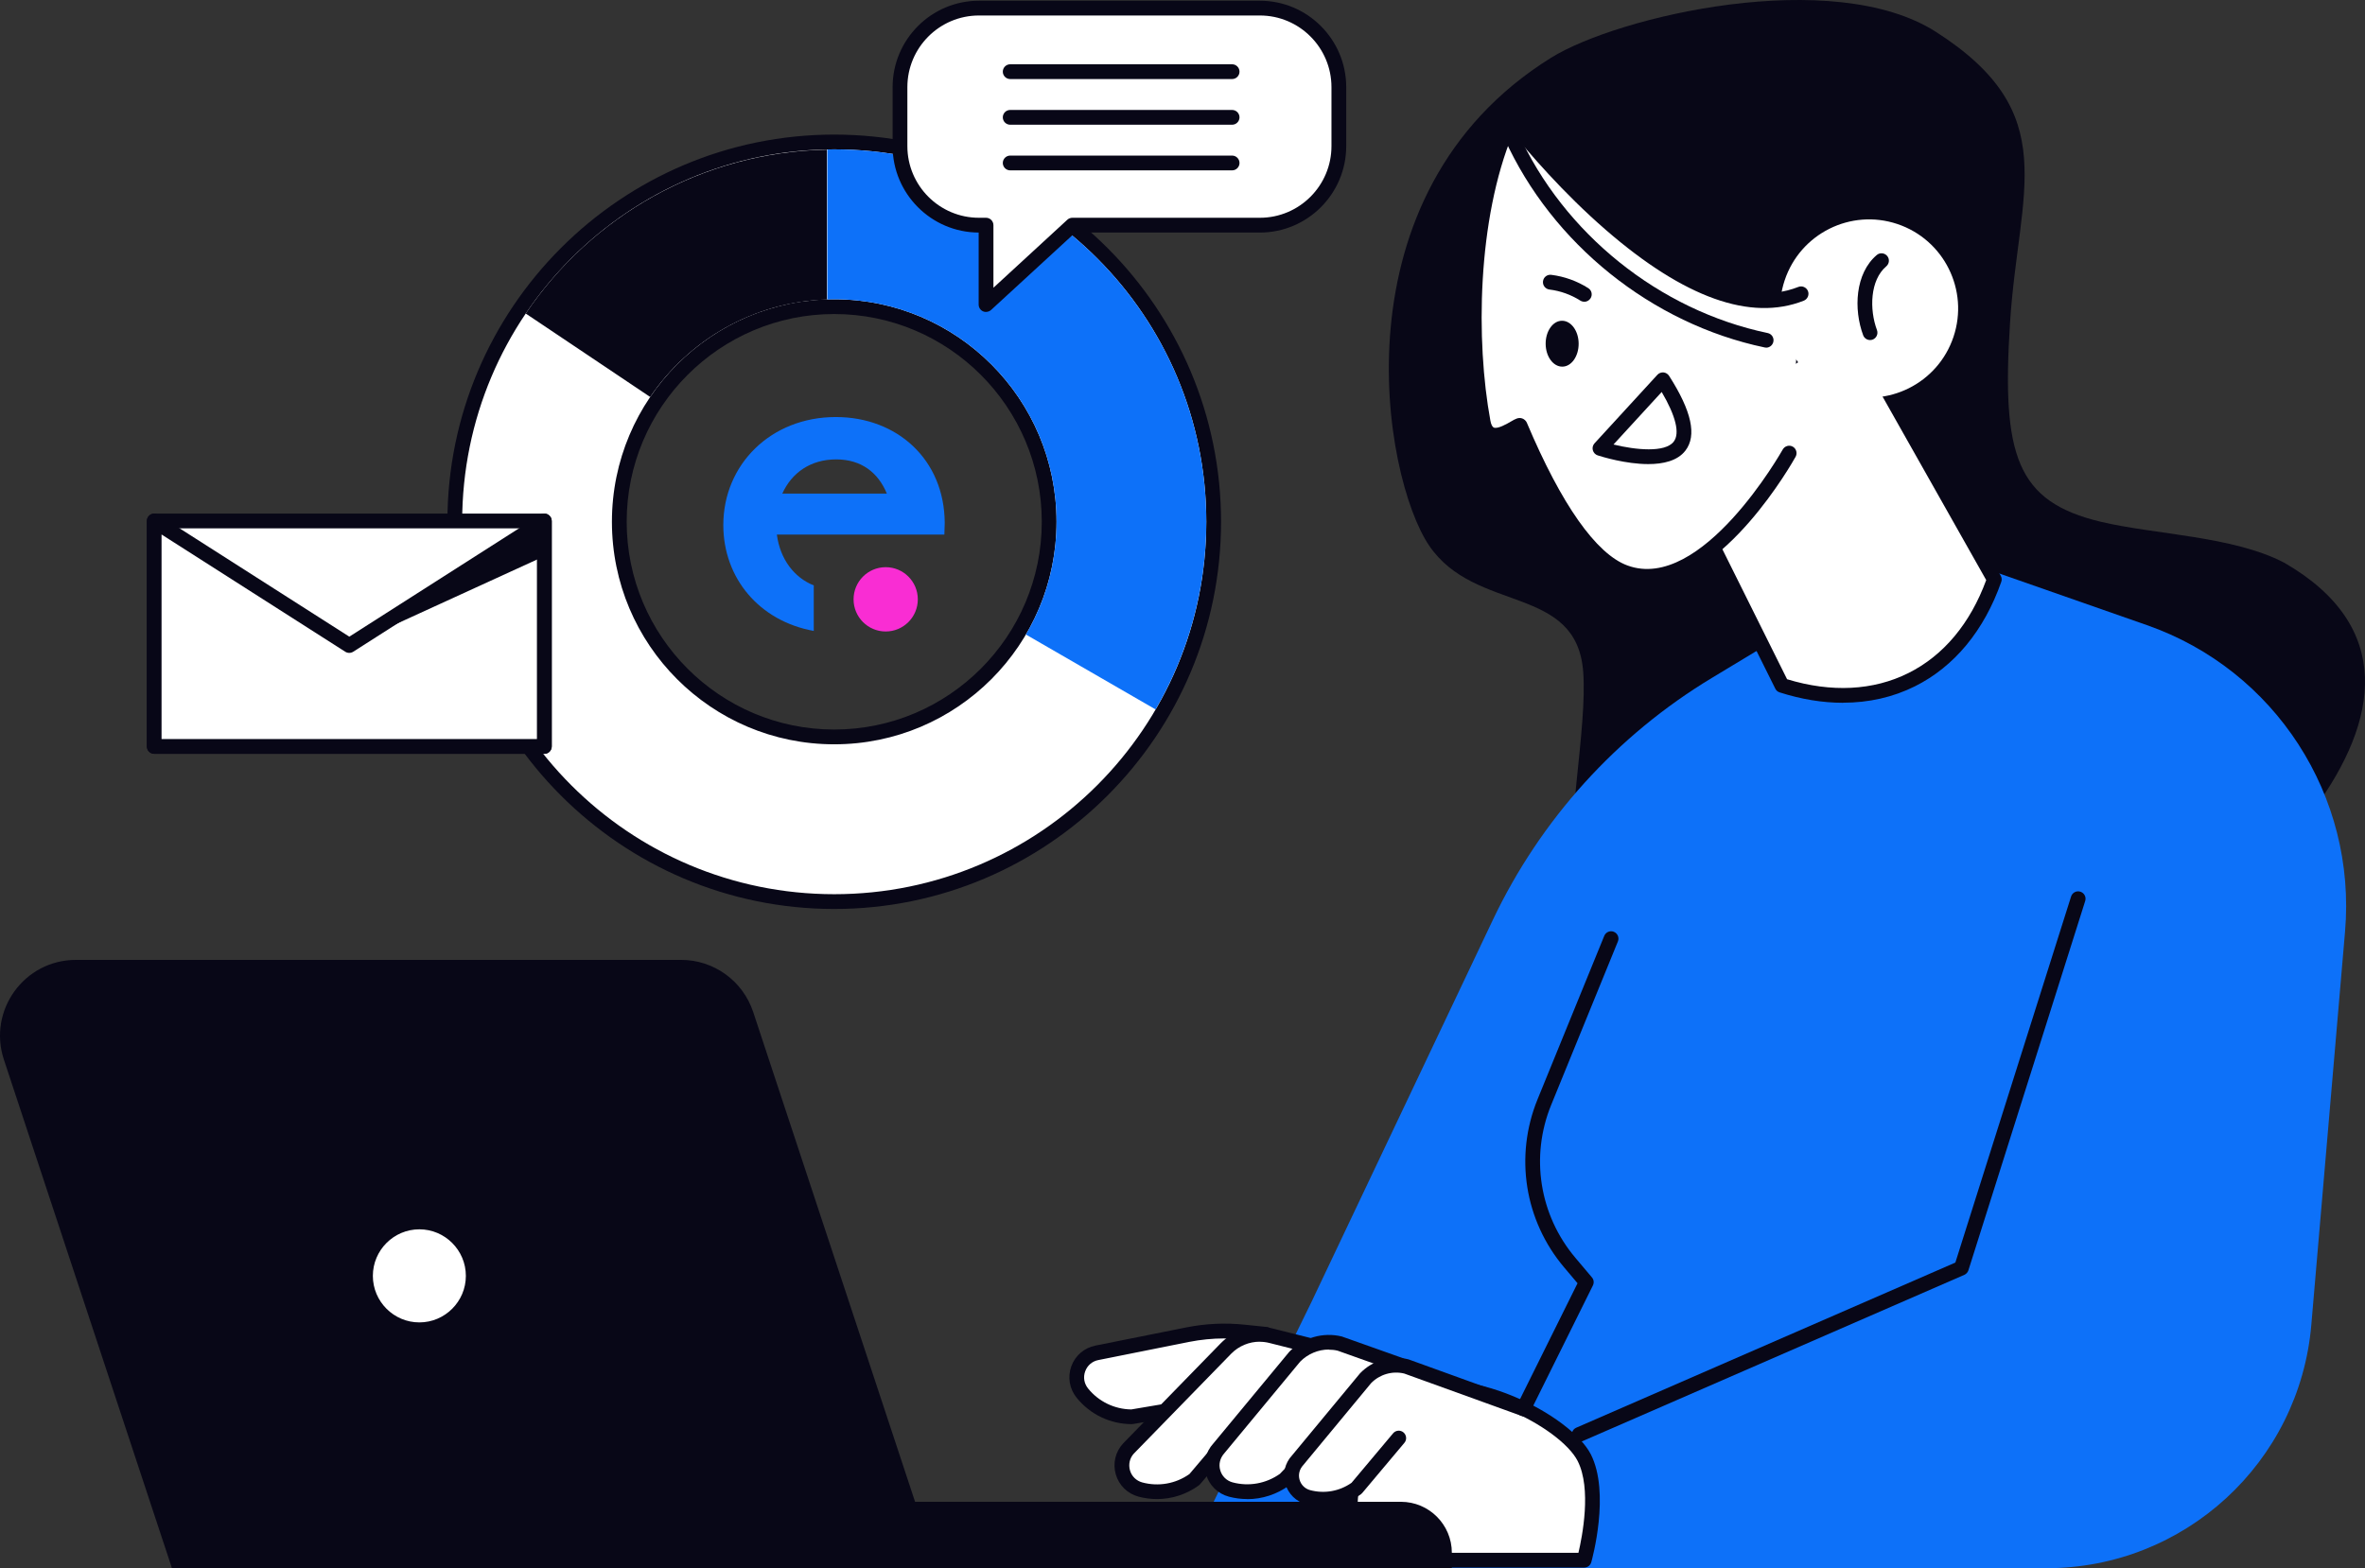 <?xml version="1.0" encoding="UTF-8"?> <svg xmlns="http://www.w3.org/2000/svg" width="398" height="264" viewBox="0 0 398 264" fill="none"><rect x="0" y="0" width="398" height="264" fill="#333333" stroke="none"/><g clip-path="url(#clip0_481_13744)"><path d="M263.928 155.081C286 163.202 324.566 180.464 347.644 169.931C372.896 158.402 421.784 116.267 384.41 94.727C375.802 90.225 362.711 90.014 353.557 87.838C339.322 84.455 336.826 76.632 338.267 54.284C339.695 31.936 347.259 19.089 325.784 5.359C308.481 -5.71 272.324 2.697 261.021 9.724C224.218 32.632 232.714 80.376 240.514 91.854C248.315 103.321 265.344 98.321 266.437 113.133C267.12 122.448 263.592 139.113 263.928 155.094V155.081Z" fill="#080717"></path><path d="M198.768 263.988H344.377C367.617 263.988 386.981 246.191 388.968 223.009L394.644 156.798C396.595 134.002 382.882 112.785 361.307 105.236L324.268 92.277L288.073 114.128C272.063 123.791 259.245 137.969 251.221 154.87L220.653 219.279L198.768 264V263.988Z" fill="#0D71F9"></path><path d="M311.761 55.316L335.609 97.538C332.926 105.174 328.256 111.144 321.698 114.427C315.139 117.698 307.563 117.835 299.862 115.372L279.814 75.053L311.773 55.329L311.761 55.316Z" fill="white"></path><path d="M310.158 118.306C306.73 118.306 303.14 117.722 299.488 116.553C299.165 116.453 298.905 116.23 298.756 115.919L278.696 75.6C278.385 74.99 278.646 74.244 279.255 73.933C279.863 73.622 280.609 73.883 280.919 74.493L300.743 114.339C308.195 116.615 315.25 116.254 321.15 113.307C327.05 110.372 331.572 104.962 334.254 97.649L310.692 55.925C310.357 55.328 310.568 54.57 311.164 54.234C311.76 53.898 312.518 54.109 312.853 54.706L336.701 96.928C336.875 97.239 336.912 97.612 336.788 97.948C333.907 106.144 328.889 112.225 322.256 115.533C318.567 117.374 314.48 118.294 310.158 118.294V118.306Z" fill="#080717"></path><path d="M328.75 56.699C331.38 48.845 327.152 40.344 319.308 37.712C311.464 35.079 302.974 39.312 300.345 47.166C297.715 55.02 301.943 63.521 309.787 66.153C317.631 68.786 326.121 64.553 328.75 56.699Z" fill="white"></path><path d="M301.104 76.281C301.104 76.281 287.106 101.403 273.443 96.354C267.258 94.066 261.171 84.365 255.806 71.643C255.619 71.195 250.489 75.921 249.595 71.021C246.763 55.637 247.732 34.122 254.315 20.031C254.315 20.031 282.722 57.527 303.104 49.456L301.104 76.281Z" fill="white"></path><path d="M277.206 98.282C275.827 98.282 274.423 98.046 273.02 97.524C267.182 95.372 261.183 87.226 255.171 73.31C253.892 74.044 251.991 74.976 250.34 74.218C249.309 73.745 248.65 72.738 248.377 71.246C245.744 56.931 246.129 34.645 253.184 19.51C253.37 19.112 253.743 18.851 254.178 18.801C254.612 18.751 255.035 18.938 255.295 19.286C255.569 19.659 283.354 55.936 302.644 48.3C303.277 48.051 303.998 48.362 304.258 48.997C304.507 49.631 304.196 50.352 303.563 50.613C294.645 54.145 283.429 50.141 270.25 38.712C262.996 32.431 257.121 25.504 254.612 22.42C248.576 36.983 248.352 57.441 250.811 70.798C250.923 71.432 251.134 71.855 251.37 71.967C252.029 72.265 253.606 71.345 254.289 70.947C255.035 70.512 255.531 70.226 256.165 70.437C256.5 70.549 256.811 70.835 256.947 71.158C262.76 84.938 268.611 93.246 273.865 95.186C286.385 99.812 299.874 75.909 300.01 75.673C300.346 75.076 301.103 74.852 301.7 75.188C302.296 75.524 302.507 76.282 302.184 76.879C301.65 77.837 290.111 98.27 277.193 98.27L277.206 98.282Z" fill="#080717"></path><path d="M297.229 58.513C297.142 58.513 297.055 58.513 296.968 58.488C277.977 54.508 261.196 41.04 253.197 23.343C252.911 22.721 253.197 21.975 253.818 21.701C254.439 21.415 255.184 21.701 255.458 22.323C263.146 39.311 279.244 52.245 297.477 56.063C298.148 56.2 298.583 56.859 298.434 57.531C298.31 58.115 297.8 58.526 297.217 58.526L297.229 58.513Z" fill="#080717"></path><path d="M314.716 57.245C314.207 57.245 313.735 56.934 313.549 56.437C311.921 52.072 312.182 46.027 315.834 42.931C316.356 42.483 317.138 42.558 317.585 43.08C318.032 43.602 317.958 44.386 317.436 44.834C314.691 47.159 314.579 52.096 315.871 55.566C316.107 56.213 315.784 56.922 315.138 57.17C314.989 57.22 314.853 57.245 314.704 57.245H314.716Z" fill="#080717"></path><path d="M277.381 78.124C273.58 78.124 269.568 76.88 268.872 76.657C268.475 76.532 268.164 76.196 268.052 75.786C267.941 75.376 268.053 74.94 268.338 74.629L278.921 63.088C279.182 62.802 279.567 62.666 279.939 62.69C280.324 62.728 280.672 62.939 280.883 63.263C284.684 69.207 285.591 73.324 283.628 75.861C282.299 77.589 279.877 78.124 277.381 78.124ZM271.53 74.828C275.281 75.749 280.213 76.234 281.666 74.343C282.734 72.963 282.014 70.016 279.641 65.986L271.53 74.828Z" fill="#080717"></path><path d="M260.115 57.876C260.128 60.015 261.382 61.732 262.922 61.719C264.45 61.719 265.68 59.966 265.667 57.839C265.655 55.712 264.4 53.984 262.86 53.996C261.333 53.996 260.103 55.75 260.115 57.876Z" fill="#080717"></path><path d="M266.612 50.791C266.388 50.791 266.152 50.729 265.953 50.604C264.388 49.609 262.587 48.963 260.749 48.739C260.066 48.652 259.581 48.03 259.668 47.346C259.755 46.662 260.364 46.177 261.059 46.264C263.258 46.538 265.407 47.309 267.282 48.503C267.866 48.863 268.04 49.634 267.667 50.219C267.431 50.592 267.021 50.803 266.612 50.803V50.791Z" fill="#080717"></path><path d="M227.386 262.642H266.599C266.599 262.642 269.741 251.499 266.599 245.368C263.456 239.237 246.738 230.32 235.758 234.785C224.778 239.237 227.399 262.642 227.399 262.642H227.386Z" fill="white"></path><path d="M266.599 263.887H227.386C226.753 263.887 226.219 263.414 226.157 262.78C226.045 261.785 223.573 238.38 235.286 233.629C246.937 228.903 264.401 238.342 267.705 244.797C271.021 251.289 267.928 262.506 267.791 262.979C267.642 263.514 267.158 263.887 266.599 263.887ZM228.529 261.4H265.63C266.264 258.701 267.878 250.592 265.494 245.928C262.6 240.27 246.552 231.726 236.218 235.93C227.523 239.462 228.194 256.823 228.529 261.4Z" fill="#080717"></path><path d="M102.742 252.809H235.757C240.489 252.809 244.327 256.651 244.327 261.39V263.989H102.742V252.809Z" fill="#080717"></path><path d="M157.68 263.988H28.938L0.656 178.375C-2.077 170.105 4.071 161.586 12.778 161.586H114.629C120.132 161.586 125.013 165.118 126.752 170.354L157.693 264L157.68 263.988Z" fill="#080717"></path><path d="M265.766 242.722C265.281 242.722 264.834 242.448 264.623 241.976C264.35 241.341 264.635 240.607 265.269 240.334L329.062 212.538L348.538 150.916C348.749 150.257 349.445 149.896 350.103 150.107C350.762 150.319 351.122 151.015 350.911 151.674L331.261 213.832C331.149 214.18 330.901 214.454 330.578 214.603L266.263 242.622C266.101 242.697 265.927 242.722 265.766 242.722Z" fill="#080717"></path><path d="M256.376 238.392C256.189 238.392 256.003 238.354 255.829 238.267C255.22 237.956 254.96 237.21 255.27 236.601L265.48 216.019L263.232 213.357C256.562 205.472 254.848 194.628 258.748 185.064L269.976 157.542C270.237 156.908 270.958 156.597 271.591 156.858C272.225 157.119 272.535 157.841 272.274 158.475L261.046 185.997C257.493 194.702 259.058 204.564 265.12 211.74L267.902 215.036C268.225 215.409 268.287 215.944 268.064 216.392L257.493 237.708C257.282 238.143 256.835 238.404 256.376 238.404V238.392Z" fill="#080717"></path><path d="M213.053 224.623L209.339 224.237C206.172 223.902 202.98 224.051 199.862 224.673L184.572 227.732C181.479 228.354 180.15 232.047 182.137 234.497C184.174 237.022 187.242 238.49 190.484 238.49L209.029 235.356L213.053 224.623Z" fill="white"></path><path d="M190.496 239.735C186.856 239.735 183.466 238.119 181.18 235.283C179.975 233.791 179.64 231.813 180.286 230.01C180.932 228.207 182.447 226.901 184.335 226.515L199.625 223.456C202.867 222.809 206.183 222.648 209.475 222.996L213.189 223.381C213.574 223.419 213.909 223.643 214.12 223.966C214.319 224.289 214.356 224.7 214.232 225.06L210.208 235.793C210.046 236.203 209.686 236.514 209.251 236.576L190.707 239.71C190.645 239.71 190.57 239.723 190.496 239.723V239.735ZM206.047 225.309C204.059 225.309 202.072 225.508 200.11 225.893L184.819 228.953C183.801 229.152 182.969 229.873 182.621 230.856C182.261 231.838 182.447 232.908 183.105 233.728C184.894 235.942 187.552 237.223 190.384 237.26L208.121 234.263L211.326 225.707L209.214 225.483C208.158 225.371 207.102 225.321 206.047 225.321V225.309Z" fill="#080717"></path><path d="M220.205 226.418L213.907 224.838C211.162 224.154 208.268 224.975 206.293 227.002L189.91 243.816C187.774 246.142 188.867 249.91 191.91 250.731C195.04 251.577 198.381 250.955 201.002 249.04L212.603 235.36L220.192 226.418H220.205Z" fill="white"></path><path d="M194.706 252.349C193.662 252.349 192.619 252.212 191.588 251.938C189.737 251.441 188.309 250.036 187.775 248.195C187.241 246.342 187.7 244.402 189.005 242.984L205.413 226.145C207.686 223.807 211.064 222.862 214.219 223.645L220.516 225.225C220.939 225.324 221.262 225.648 221.398 226.046C221.535 226.456 221.435 226.904 221.162 227.227L201.96 249.849C201.897 249.924 201.823 249.986 201.748 250.048C199.674 251.553 197.215 252.349 194.718 252.349H194.706ZM211.996 225.859C210.207 225.859 208.468 226.58 207.189 227.886L190.806 244.7C190.122 245.446 189.874 246.504 190.16 247.511C190.445 248.518 191.228 249.277 192.234 249.55C194.967 250.284 197.848 249.774 200.159 248.145L217.958 227.165L213.61 226.07C213.076 225.934 212.53 225.871 211.996 225.871V225.859Z" fill="#080717"></path><path d="M235.608 229.776L225.522 226.194C222.777 225.51 219.883 226.331 217.908 228.358L205.09 243.829C202.954 246.154 204.047 249.923 207.09 250.743C210.22 251.589 213.561 250.967 216.182 249.052L227.112 237.611L235.596 229.788L235.608 229.776Z" fill="white"></path><path d="M209.897 252.348C208.854 252.348 207.81 252.212 206.78 251.938C204.929 251.441 203.5 250.035 202.966 248.195C202.432 246.342 202.892 244.401 204.196 242.984L216.965 227.563C219.3 225.15 222.678 224.205 225.833 224.988L236.031 228.607C236.441 228.756 236.751 229.105 236.838 229.528C236.925 229.95 236.788 230.398 236.465 230.696L227.982 238.519L217.101 249.911C217.101 249.911 216.989 250.01 216.94 250.06C214.866 251.565 212.406 252.361 209.91 252.361L209.897 252.348ZM223.622 227.177C221.871 227.177 220.095 227.898 218.803 229.217L206.059 244.613C205.314 245.434 205.053 246.491 205.351 247.498C205.637 248.506 206.419 249.264 207.425 249.538C210.17 250.272 213.064 249.749 215.387 248.108L226.243 236.753L233.273 230.274L225.125 227.376C224.641 227.252 224.131 227.202 223.635 227.202L223.622 227.177Z" fill="#080717"></path><path d="M256.376 237.149L236.664 230.023C234.205 229.414 231.609 230.147 229.833 231.963L218.343 245.842C216.431 247.932 217.399 251.302 220.132 252.036C222.939 252.794 225.933 252.235 228.293 250.518L235.385 242.074L256.376 237.149Z" fill="white"></path><path d="M222.653 253.605C221.709 253.605 220.765 253.48 219.821 253.231C218.119 252.771 216.803 251.49 216.306 249.787C215.809 248.083 216.231 246.292 217.436 244.998L228.888 231.169C231.024 228.968 234.105 228.097 236.974 228.819C237.011 228.819 237.061 228.843 237.098 228.856L256.81 235.982C257.456 236.218 257.791 236.927 257.555 237.574C257.319 238.221 256.611 238.556 255.966 238.32L236.316 231.219C234.316 230.734 232.18 231.356 230.739 232.836L219.312 246.64C218.666 247.349 218.455 248.244 218.703 249.103C218.951 249.961 219.61 250.607 220.467 250.844C222.876 251.49 225.41 251.043 227.447 249.612L234.44 241.28C234.875 240.758 235.67 240.683 236.192 241.131C236.713 241.578 236.788 242.362 236.341 242.884L229.248 251.329C229.186 251.403 229.112 251.478 229.025 251.54C227.137 252.908 224.913 253.629 222.64 253.629L222.653 253.605Z" fill="#080717"></path><path d="M76.984 221.197C80.525 217.651 80.525 211.903 76.984 208.358C73.444 204.812 67.703 204.812 64.162 208.358C60.62 211.903 60.621 217.652 64.162 221.197C67.703 224.742 73.444 224.742 76.984 221.197Z" fill="white"></path><path d="M70.573 225.098C64.884 225.098 60.264 220.471 60.264 214.775C60.264 209.08 64.884 204.453 70.573 204.453C76.262 204.453 80.882 209.08 80.882 214.775C80.882 220.471 76.262 225.098 70.573 225.098ZM70.573 206.94C66.263 206.94 62.748 210.46 62.748 214.775C62.748 219.091 66.263 222.61 70.573 222.61C74.883 222.61 78.398 219.091 78.398 214.775C78.398 210.46 74.883 206.94 70.573 206.94Z" fill="#080717"></path><path d="M140.391 151.77C105.178 151.77 76.535 123.092 76.535 87.834C76.535 52.577 105.178 23.898 140.391 23.898C175.604 23.898 204.246 52.577 204.246 87.834C204.246 123.092 175.604 151.77 140.391 151.77ZM140.391 51.619C120.443 51.619 104.221 67.861 104.221 87.834C104.221 107.807 120.443 124.049 140.391 124.049C160.339 124.049 176.56 107.807 176.56 87.834C176.56 67.861 160.339 51.619 140.391 51.619Z" fill="white"></path><path d="M140.391 25.143C174.97 25.143 203.004 53.213 203.004 87.836C203.004 122.459 174.97 150.528 140.391 150.528C105.811 150.528 77.777 122.459 77.777 87.836C77.777 53.213 105.811 25.143 140.391 25.143ZM140.391 125.294C161.059 125.294 177.802 108.518 177.802 87.836C177.802 67.154 161.047 50.377 140.391 50.377C119.735 50.377 102.979 67.154 102.979 87.836C102.979 108.518 119.735 125.294 140.391 125.294ZM140.391 22.656C104.494 22.656 75.293 51.894 75.293 87.836C75.293 123.777 104.494 153.015 140.391 153.015C176.287 153.015 205.488 123.777 205.488 87.836C205.488 51.894 176.287 22.656 140.391 22.656ZM140.391 122.807C121.126 122.807 105.463 107.125 105.463 87.836C105.463 68.547 121.126 52.864 140.391 52.864C159.655 52.864 175.318 68.547 175.318 87.836C175.318 107.125 159.643 122.807 140.391 122.807Z" fill="#080717"></path><path d="M140.39 25.145C140.004 25.145 139.619 25.169 139.234 25.169V50.403C139.619 50.403 140.004 50.378 140.39 50.378C161.058 50.378 177.801 67.155 177.801 87.837C177.801 94.764 175.913 101.243 172.646 106.815L194.47 119.425C199.885 110.148 203.003 99.365 203.003 87.837C203.003 53.214 174.969 25.145 140.39 25.145Z" fill="#0D71F9"></path><path d="M90.185 53.924L109.412 66.821C115.933 57.22 126.789 50.815 139.16 50.417V25.184C118.057 25.594 99.513 36.426 88.471 52.78L90.185 53.924Z" fill="#080717"></path><path d="M91.602 125.655V87.699H58.774H25.945V125.655H58.774H91.602Z" fill="white"></path><path d="M91.601 126.9H25.957C25.274 126.9 24.715 126.341 24.715 125.657V87.701C24.715 87.017 25.274 86.457 25.957 86.457H91.601C92.284 86.457 92.843 87.017 92.843 87.701V125.657C92.843 126.341 92.284 126.9 91.601 126.9ZM27.199 124.413H90.359V88.944H27.199V124.413Z" fill="#080717"></path><path d="M91.602 125.655V87.699L58.774 108.655L25.945 87.699V125.655H58.774H91.602Z" fill="white"></path><path d="M91.601 126.898H25.957C25.274 126.898 24.715 126.339 24.715 125.655V87.699C24.715 87.239 24.963 86.828 25.361 86.604C25.758 86.38 26.243 86.405 26.628 86.642L58.785 107.174L90.943 86.642C91.328 86.393 91.812 86.38 92.21 86.604C92.607 86.828 92.856 87.239 92.856 87.699V125.655C92.856 126.339 92.297 126.898 91.614 126.898H91.601ZM27.199 124.411H90.359V89.975L59.444 109.711C59.034 109.972 58.512 109.972 58.102 109.711L27.187 89.975V124.411H27.199Z" fill="#080717"></path><path d="M91.602 93.631V87.699L58.773 108.655L91.602 93.631Z" fill="#080717"></path><path d="M212.021 1.352H164.747C157.407 1.352 151.457 7.309 151.457 14.659V24.583C151.457 31.933 157.407 37.89 164.747 37.89H165.94V51.259L180.472 37.89H212.021C219.362 37.89 225.311 31.933 225.311 24.583V14.659C225.311 7.309 219.362 1.352 212.021 1.352Z" fill="white"></path><path d="M165.94 52.516C165.766 52.516 165.604 52.479 165.443 52.416C164.996 52.217 164.698 51.77 164.698 51.272V39.147C156.711 39.122 150.215 32.605 150.215 24.596V14.672C150.215 6.65 156.736 0.121 164.747 0.121H212.021C220.032 0.121 226.553 6.65 226.553 14.672V24.596C226.553 32.618 220.032 39.147 212.021 39.147H180.956L166.784 52.18C166.548 52.392 166.25 52.504 165.94 52.504V52.516ZM164.747 2.608C158.102 2.608 152.699 8.018 152.699 14.672V24.596C152.699 31.25 158.102 36.659 164.747 36.659H165.94C166.623 36.659 167.182 37.219 167.182 37.903V48.437L179.627 36.983C179.851 36.771 180.162 36.659 180.472 36.659H212.021C218.666 36.659 224.069 31.25 224.069 24.596V14.672C224.069 8.018 218.666 2.608 212.021 2.608H164.747Z" fill="#080717"></path><path d="M207.351 13.308H170.002C169.319 13.308 168.76 12.748 168.76 12.064C168.76 11.38 169.319 10.82 170.002 10.82H207.351C208.034 10.82 208.593 11.38 208.593 12.064C208.593 12.748 208.034 13.308 207.351 13.308Z" fill="#080717"></path><path d="M207.351 20.995H170.002C169.319 20.995 168.76 20.436 168.76 19.752C168.76 19.067 169.319 18.508 170.002 18.508H207.351C208.034 18.508 208.593 19.067 208.593 19.752C208.593 20.436 208.034 20.995 207.351 20.995Z" fill="#080717"></path><path d="M207.351 28.679H170.002C169.319 28.679 168.76 28.119 168.76 27.435C168.76 26.751 169.319 26.191 170.002 26.191H207.351C208.034 26.191 208.593 26.751 208.593 27.435C208.593 28.119 208.034 28.679 207.351 28.679Z" fill="#080717"></path><path d="M136.946 98.543C133.658 97.236 131.284 94.147 130.736 89.988H158.926L158.987 88.027C158.926 77.333 150.95 70.203 140.66 70.203C129.701 70.203 121.725 78.224 121.725 88.384C121.725 97.296 127.752 104.544 136.946 106.208V98.543ZM140.721 77.333C144.922 77.333 147.784 79.531 149.245 83.096H131.649C133.232 79.591 136.398 77.333 140.721 77.333Z" fill="#0D71F9"></path><ellipse cx="149.051" cy="100.89" rx="5.406" ry="5.413" fill="#F92DD3"></ellipse></g><defs><clipPath id="clip0_481_13744"><rect width="398" height="264" fill="white"></rect></clipPath></defs></svg> 